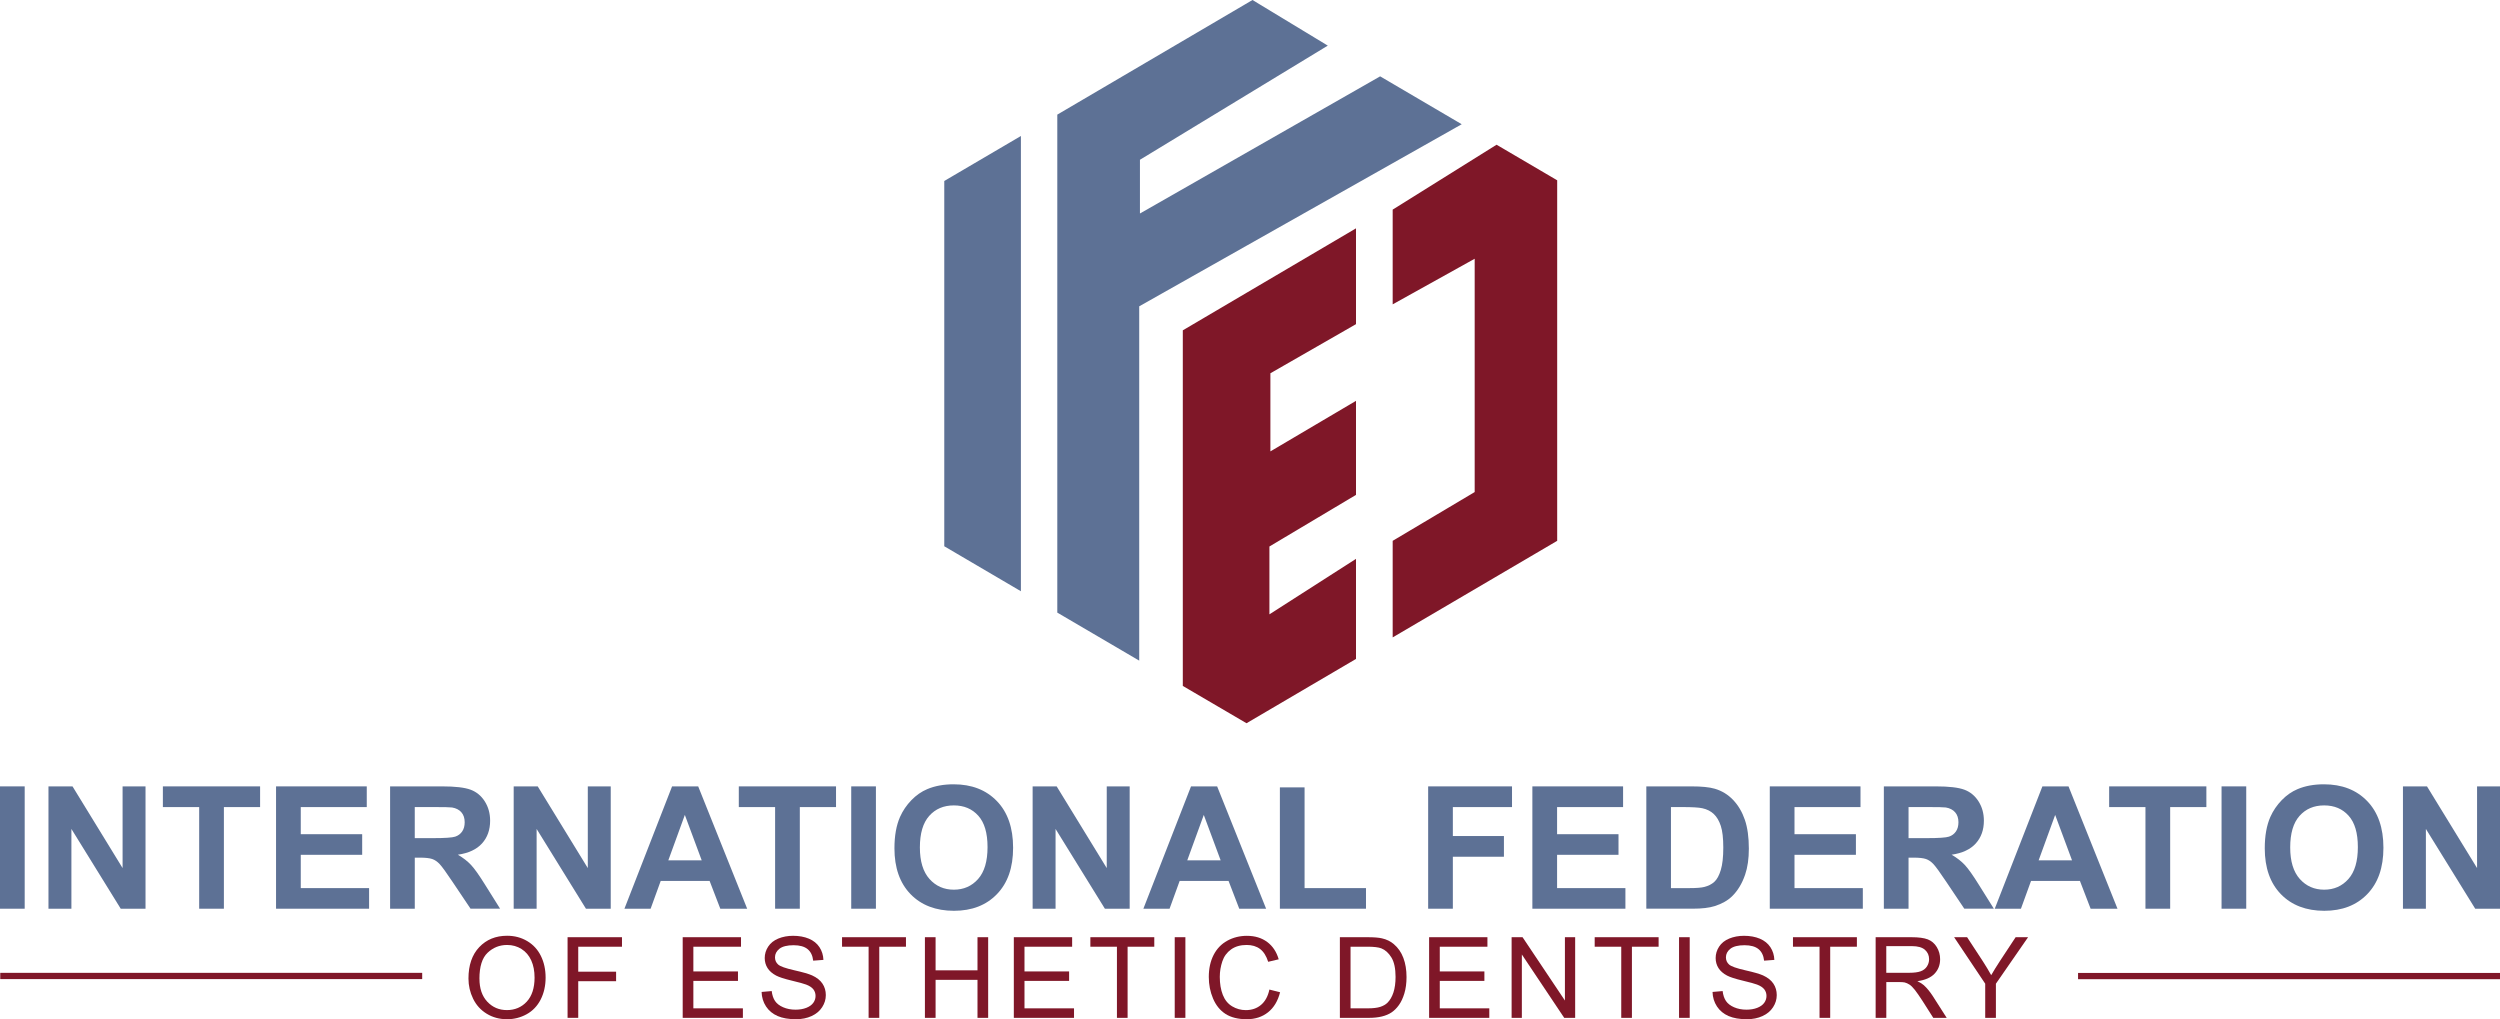 <?xml version="1.0" encoding="UTF-8"?>
<svg xmlns="http://www.w3.org/2000/svg" id="Ebene_2" data-name="Ebene 2" viewBox="0 0 998.47 407.07">
  <defs>
    <style>
      .cls-1 {
        fill: none;
        stroke: #7f1728;
        stroke-miterlimit: 10;
        stroke-width: 2.5px;
      }

      .cls-2 {
        fill: #5d7195;
      }

      .cls-2, .cls-3 {
        stroke-width: 0px;
      }

      .cls-3 {
        fill: #7f1728;
      }
    </style>
  </defs>
  <g id="Ebene_1-2" data-name="Ebene 1">
    <polygon class="cls-2" points="377.13 72.28 377.13 218.17 407.74 236.14 407.74 54.31 377.13 72.28"></polygon>
    <polygon class="cls-2" points="422.27 244.67 422.27 45.78 500.23 0 530.3 18.22 455.28 63.81 455.28 85.27 551.21 30.49 583.79 49.62 454.99 122.34 454.99 263.85 422.27 244.67"></polygon>
    <polygon class="cls-3" points="472.4 131.93 472.4 273.95 497.84 288.85 541.57 263.17 541.57 223.2 506.99 245.36 506.99 218.26 541.57 197.65 541.57 160.09 507.38 180.28 507.38 149.08 541.57 129.46 541.57 91.2 472.4 131.93"></polygon>
    <polygon class="cls-3" points="556.22 216 588.97 196.52 588.97 103.34 556.22 121.55 556.22 83.72 597.71 57.8 621.92 72.01 621.92 216 556.22 254.57 556.22 216"></polygon>
    <g>
      <path class="cls-2" d="m0,362.93v-48.86h9.86v48.86H0Z"></path>
      <path class="cls-2" d="m19.36,362.93v-48.86h9.6l20,32.63v-32.63h9.16v48.86h-9.9l-19.7-31.86v31.86h-9.16Z"></path>
      <path class="cls-2" d="m79.55,362.93v-40.59h-14.5v-8.27h38.83v8.27h-14.46v40.59h-9.86Z"></path>
      <path class="cls-2" d="m110.25,362.93v-48.86h36.23v8.27h-26.36v10.83h24.53v8.23h-24.53v13.3h27.29v8.23h-37.16Z"></path>
      <path class="cls-2" d="m155.8,362.93v-48.86h20.76c5.22,0,9.01.44,11.38,1.32,2.37.88,4.26,2.44,5.68,4.68,1.42,2.24,2.13,4.81,2.13,7.7,0,3.67-1.08,6.69-3.23,9.08-2.16,2.39-5.38,3.89-9.66,4.51,2.13,1.24,3.89,2.61,5.28,4.1,1.39,1.49,3.26,4.13,5.62,7.93l5.97,9.53h-11.8l-7.13-10.63c-2.53-3.8-4.27-6.19-5.2-7.18-.93-.99-1.92-1.67-2.97-2.03-1.04-.36-2.7-.55-4.97-.55h-2v20.4h-9.86Zm9.86-28.19h7.3c4.73,0,7.69-.2,8.86-.6,1.18-.4,2.1-1.09,2.77-2.07s1-2.2,1-3.67c0-1.64-.44-2.97-1.32-3.98-.88-1.01-2.12-1.65-3.72-1.92-.8-.11-3.2-.17-7.2-.17h-7.7v12.4Z"></path>
      <path class="cls-2" d="m205.16,362.93v-48.86h9.6l20,32.63v-32.63h9.16v48.86h-9.9l-19.7-31.86v31.86h-9.16Z"></path>
      <path class="cls-2" d="m298.41,362.93h-10.73l-4.27-11.1h-19.53l-4.03,11.1h-10.46l19.03-48.86h10.43l19.56,48.86Zm-18.16-19.33l-6.73-18.13-6.6,18.13h13.33Z"></path>
      <path class="cls-2" d="m309.57,362.93v-40.59h-14.5v-8.27h38.83v8.27h-14.46v40.59h-9.86Z"></path>
      <path class="cls-2" d="m339.97,362.93v-48.86h9.86v48.86h-9.86Z"></path>
      <path class="cls-2" d="m357.23,338.8c0-4.98.74-9.15,2.23-12.53,1.11-2.49,2.63-4.72,4.55-6.7,1.92-1.98,4.03-3.44,6.32-4.4,3.04-1.29,6.55-1.93,10.53-1.93,7.2,0,12.96,2.23,17.28,6.7,4.32,4.47,6.48,10.68,6.48,18.63s-2.14,14.06-6.43,18.51c-4.29,4.46-10.02,6.68-17.2,6.68s-13.04-2.22-17.33-6.65c-4.29-4.43-6.43-10.54-6.43-18.31Zm10.16-.33c0,5.53,1.28,9.73,3.83,12.58,2.55,2.85,5.8,4.28,9.73,4.28s7.16-1.42,9.68-4.25c2.52-2.83,3.78-7.08,3.78-12.75s-1.23-9.78-3.68-12.53c-2.46-2.75-5.72-4.13-9.78-4.13s-7.34,1.39-9.83,4.18c-2.49,2.79-3.73,6.99-3.73,12.61Z"></path>
      <path class="cls-2" d="m412.42,362.93v-48.86h9.6l20,32.63v-32.63h9.16v48.86h-9.9l-19.7-31.86v31.86h-9.16Z"></path>
      <path class="cls-2" d="m505.67,362.93h-10.73l-4.27-11.1h-19.53l-4.03,11.1h-10.46l19.03-48.86h10.43l19.56,48.86Zm-18.16-19.33l-6.73-18.13-6.6,18.13h13.33Z"></path>
      <path class="cls-2" d="m511.17,362.93v-48.46h9.86v40.23h24.53v8.23h-34.39Z"></path>
      <path class="cls-2" d="m570.39,362.93v-48.86h33.49v8.27h-23.63v11.56h20.4v8.27h-20.4v20.76h-9.86Z"></path>
      <path class="cls-2" d="m612.01,362.93v-48.86h36.23v8.27h-26.36v10.83h24.53v8.23h-24.53v13.3h27.29v8.23h-37.16Z"></path>
      <path class="cls-2" d="m657.5,314.07h18.03c4.07,0,7.17.31,9.3.93,2.87.84,5.32,2.34,7.37,4.5,2.04,2.15,3.6,4.79,4.67,7.91,1.07,3.12,1.6,6.97,1.6,11.55,0,4.02-.5,7.49-1.5,10.4-1.22,3.55-2.97,6.43-5.23,8.63-1.71,1.67-4.02,2.97-6.93,3.9-2.18.69-5.09,1.03-8.73,1.03h-18.56v-48.86Zm9.86,8.27v32.36h7.37c2.75,0,4.74-.15,5.97-.47,1.6-.4,2.93-1.08,3.98-2.03s1.92-2.53,2.58-4.72c.67-2.19,1-5.17,1-8.95s-.33-6.68-1-8.7-1.6-3.6-2.8-4.73-2.72-1.9-4.57-2.3c-1.38-.31-4.08-.47-8.1-.47h-4.43Z"></path>
      <path class="cls-2" d="m706.83,362.93v-48.86h36.23v8.27h-26.36v10.83h24.53v8.23h-24.53v13.3h27.29v8.23h-37.16Z"></path>
      <path class="cls-2" d="m752.39,362.93v-48.86h20.76c5.22,0,9.01.44,11.38,1.32,2.37.88,4.26,2.44,5.68,4.68,1.42,2.24,2.13,4.81,2.13,7.7,0,3.67-1.08,6.69-3.23,9.08-2.16,2.39-5.38,3.89-9.66,4.51,2.13,1.24,3.89,2.61,5.28,4.1s3.26,4.13,5.62,7.93l5.97,9.53h-11.8l-7.13-10.63c-2.53-3.8-4.27-6.19-5.2-7.18-.93-.99-1.92-1.67-2.97-2.03-1.04-.36-2.7-.55-4.97-.55h-2v20.4h-9.86Zm9.86-28.19h7.3c4.73,0,7.69-.2,8.86-.6,1.18-.4,2.1-1.09,2.77-2.07s1-2.2,1-3.67c0-1.64-.44-2.97-1.32-3.98-.88-1.01-2.12-1.65-3.71-1.92-.8-.11-3.2-.17-7.2-.17h-7.7v12.4Z"></path>
      <path class="cls-2" d="m845.7,362.93h-10.73l-4.27-11.1h-19.53l-4.03,11.1h-10.46l19.03-48.86h10.43l19.56,48.86Zm-18.16-19.33l-6.73-18.13-6.6,18.13h13.33Z"></path>
      <path class="cls-2" d="m856.87,362.93v-40.59h-14.5v-8.27h38.83v8.27h-14.46v40.59h-9.86Z"></path>
      <path class="cls-2" d="m887.26,362.93v-48.86h9.86v48.86h-9.86Z"></path>
      <path class="cls-2" d="m904.52,338.8c0-4.98.74-9.15,2.23-12.53,1.11-2.49,2.63-4.72,4.55-6.7s4.03-3.44,6.32-4.4c3.04-1.29,6.55-1.93,10.53-1.93,7.2,0,12.96,2.23,17.28,6.7s6.48,10.68,6.48,18.63-2.14,14.06-6.43,18.51c-4.29,4.46-10.02,6.68-17.2,6.68s-13.04-2.22-17.33-6.65c-4.29-4.43-6.43-10.54-6.43-18.31Zm10.16-.33c0,5.53,1.28,9.73,3.83,12.58,2.55,2.85,5.8,4.28,9.73,4.28s7.16-1.42,9.68-4.25c2.52-2.83,3.78-7.08,3.78-12.75s-1.23-9.78-3.68-12.53-5.71-4.13-9.78-4.13-7.34,1.39-9.83,4.18c-2.49,2.79-3.73,6.99-3.73,12.61Z"></path>
      <path class="cls-2" d="m959.71,362.93v-48.86h9.6l20,32.63v-32.63h9.16v48.86h-9.9l-19.7-31.86v31.86h-9.16Z"></path>
    </g>
    <line class="cls-1" x1=".1" y1="389.79" x2="168.62" y2="389.79"></line>
    <line class="cls-1" x1="829.95" y1="389.83" x2="998.47" y2="389.83"></line>
    <g>
      <path class="cls-3" d="m187.1,390.83c0-5.35,1.44-9.53,4.31-12.56,2.87-3.02,6.58-4.54,11.12-4.54,2.97,0,5.65.71,8.04,2.13,2.39,1.42,4.21,3.4,5.46,5.94,1.25,2.54,1.88,5.42,1.88,8.65s-.66,6.19-1.98,8.77-3.19,4.53-5.6,5.86c-2.42,1.33-5.02,1.99-7.82,1.99-3.03,0-5.74-.73-8.13-2.2-2.39-1.46-4.2-3.46-5.43-6s-1.85-5.21-1.85-8.04Zm4.39.07c0,3.88,1.04,6.94,3.13,9.17,2.09,2.23,4.71,3.35,7.85,3.35s5.85-1.13,7.92-3.38c2.07-2.25,3.11-5.46,3.11-9.6,0-2.62-.44-4.91-1.33-6.87-.89-1.96-2.18-3.47-3.89-4.55-1.71-1.08-3.62-1.61-5.75-1.61-3.02,0-5.61,1.04-7.79,3.11-2.18,2.07-3.26,5.53-3.26,10.38Z"></path>
      <path class="cls-3" d="m226.68,406.52v-32.21h21.73v3.8h-17.47v9.97h15.12v3.8h-15.12v14.63h-4.26Z"></path>
      <path class="cls-3" d="m272.66,406.52v-32.21h23.29v3.8h-19.03v9.87h17.82v3.78h-17.82v10.96h19.78v3.8h-24.04Z"></path>
      <path class="cls-3" d="m304.19,396.17l4.02-.35c.19,1.61.63,2.93,1.33,3.97.7,1.03,1.78,1.87,3.24,2.5,1.46.64,3.11.96,4.94.96,1.63,0,3.06-.24,4.31-.73s2.17-1.15,2.78-1.99c.61-.84.91-1.76.91-2.76s-.29-1.89-.88-2.65c-.59-.75-1.55-1.39-2.9-1.9-.86-.34-2.78-.86-5.73-1.57-2.96-.71-5.03-1.38-6.22-2.01-1.54-.81-2.68-1.81-3.44-3-.75-1.19-1.13-2.53-1.13-4.01,0-1.62.46-3.15,1.38-4.56.92-1.41,2.27-2.49,4.04-3.22s3.74-1.1,5.91-1.1c2.39,0,4.49.38,6.32,1.15,1.82.77,3.23,1.9,4.21,3.39s1.51,3.19,1.58,5.08l-4.09.31c-.22-2.04-.96-3.57-2.23-4.61-1.27-1.04-3.14-1.56-5.61-1.56s-4.46.47-5.64,1.42c-1.18.95-1.77,2.08-1.77,3.42,0,1.16.42,2.11,1.25,2.86.82.75,2.96,1.51,6.43,2.3,3.46.78,5.84,1.47,7.13,2.05,1.88.86,3.26,1.96,4.15,3.29.89,1.33,1.34,2.85,1.34,4.58s-.49,3.33-1.47,4.84c-.98,1.52-2.39,2.7-4.23,3.54-1.84.84-3.91,1.26-6.21,1.26-2.92,0-5.36-.42-7.33-1.27-1.97-.85-3.52-2.13-4.64-3.83-1.12-1.71-1.71-3.64-1.77-5.79Z"></path>
      <path class="cls-3" d="m346.91,406.52v-28.41h-10.61v-3.8h25.53v3.8h-10.66v28.41h-4.26Z"></path>
      <path class="cls-3" d="m369.4,406.52v-32.21h4.26v13.23h16.74v-13.23h4.26v32.21h-4.26v-15.18h-16.74v15.18h-4.26Z"></path>
      <path class="cls-3" d="m404.91,406.52v-32.21h23.29v3.8h-19.03v9.87h17.82v3.78h-17.82v10.96h19.78v3.8h-24.04Z"></path>
      <path class="cls-3" d="m446.09,406.52v-28.41h-10.61v-3.8h25.53v3.8h-10.66v28.41h-4.26Z"></path>
      <path class="cls-3" d="m469.17,406.52v-32.21h4.26v32.21h-4.26Z"></path>
      <path class="cls-3" d="m506.99,395.22l4.26,1.08c-.89,3.5-2.5,6.17-4.82,8.01-2.32,1.84-5.16,2.76-8.51,2.76s-6.3-.71-8.47-2.12c-2.18-1.41-3.83-3.46-4.97-6.14-1.14-2.68-1.7-5.56-1.7-8.63,0-3.35.64-6.28,1.92-8.78,1.28-2.5,3.11-4.39,5.47-5.69,2.37-1.3,4.97-1.95,7.81-1.95,3.22,0,5.93.82,8.13,2.46,2.2,1.64,3.73,3.95,4.59,6.92l-4.2.99c-.75-2.34-1.83-4.05-3.25-5.12s-3.21-1.6-5.36-1.6c-2.48,0-4.54.59-6.21,1.78-1.66,1.19-2.83,2.78-3.5,4.78-.67,2-1.01,4.06-1.01,6.19,0,2.74.4,5.13,1.2,7.17.8,2.04,2.04,3.57,3.72,4.58s3.51,1.52,5.47,1.52c2.39,0,4.41-.69,6.06-2.07,1.65-1.38,2.78-3.42,3.36-6.13Z"></path>
      <path class="cls-3" d="m535.13,406.52v-32.21h11.1c2.5,0,4.42.15,5.73.46,1.85.42,3.42,1.19,4.72,2.31,1.7,1.44,2.97,3.27,3.81,5.5.84,2.23,1.26,4.79,1.26,7.66,0,2.45-.29,4.61-.86,6.5-.57,1.89-1.3,3.45-2.2,4.69-.89,1.24-1.87,2.21-2.93,2.92-1.06.71-2.34,1.25-3.85,1.62-1.5.37-3.23.55-5.17.55h-11.62Zm4.26-3.8h6.88c2.12,0,3.79-.2,5-.59,1.21-.4,2.17-.95,2.89-1.67,1.01-1.01,1.8-2.37,2.36-4.08.56-1.71.85-3.78.85-6.21,0-3.37-.55-5.96-1.66-7.77-1.11-1.81-2.45-3.02-4.03-3.64-1.14-.44-2.98-.66-5.52-.66h-6.77v24.61Z"></path>
      <path class="cls-3" d="m570.77,406.52v-32.21h23.29v3.8h-19.03v9.87h17.82v3.78h-17.82v10.96h19.78v3.8h-24.04Z"></path>
      <path class="cls-3" d="m603.72,406.52v-32.21h4.37l16.92,25.29v-25.29h4.09v32.21h-4.37l-16.92-25.31v25.31h-4.09Z"></path>
      <path class="cls-3" d="m647.51,406.52v-28.41h-10.61v-3.8h25.53v3.8h-10.66v28.41h-4.26Z"></path>
      <path class="cls-3" d="m670.59,406.52v-32.21h4.26v32.21h-4.26Z"></path>
      <path class="cls-3" d="m683.98,396.17l4.02-.35c.19,1.61.63,2.93,1.33,3.97.7,1.03,1.78,1.87,3.24,2.5,1.46.64,3.11.96,4.94.96,1.63,0,3.06-.24,4.31-.73s2.17-1.15,2.78-1.99c.61-.84.91-1.76.91-2.76s-.29-1.89-.88-2.65c-.59-.75-1.55-1.39-2.9-1.9-.86-.34-2.78-.86-5.73-1.57-2.96-.71-5.03-1.38-6.22-2.01-1.54-.81-2.68-1.81-3.44-3-.75-1.19-1.13-2.53-1.13-4.01,0-1.62.46-3.15,1.38-4.56.92-1.41,2.27-2.49,4.04-3.22,1.77-.73,3.74-1.1,5.91-1.1,2.39,0,4.49.38,6.32,1.15,1.82.77,3.23,1.9,4.21,3.39.98,1.49,1.51,3.19,1.58,5.08l-4.09.31c-.22-2.04-.96-3.57-2.23-4.61-1.27-1.04-3.14-1.56-5.61-1.56s-4.46.47-5.64,1.42c-1.18.95-1.77,2.08-1.77,3.42,0,1.16.42,2.11,1.25,2.86.82.75,2.96,1.51,6.43,2.3,3.46.78,5.84,1.47,7.13,2.05,1.88.86,3.26,1.96,4.15,3.29.89,1.33,1.34,2.85,1.34,4.58s-.49,3.33-1.47,4.84c-.98,1.52-2.39,2.7-4.23,3.54-1.84.84-3.91,1.26-6.21,1.26-2.92,0-5.36-.42-7.33-1.27-1.97-.85-3.52-2.13-4.64-3.83-1.12-1.71-1.71-3.64-1.77-5.79Z"></path>
      <path class="cls-3" d="m726.7,406.52v-28.41h-10.61v-3.8h25.53v3.8h-10.66v28.41h-4.26Z"></path>
      <path class="cls-3" d="m749.11,406.52v-32.21h14.28c2.87,0,5.05.29,6.55.87,1.49.58,2.69,1.6,3.58,3.06.89,1.47,1.34,3.08,1.34,4.86,0,2.29-.74,4.21-2.22,5.78-1.48,1.57-3.76,2.56-6.86,2.99,1.13.54,1.98,1.08,2.57,1.6,1.25,1.14,2.42,2.57,3.54,4.28l5.6,8.77h-5.36l-4.26-6.7c-1.25-1.93-2.27-3.41-3.08-4.44-.81-1.02-1.53-1.74-2.17-2.15-.64-.41-1.29-.7-1.94-.86-.48-.1-1.27-.15-2.37-.15h-4.94v14.3h-4.26Zm4.26-18h9.16c1.95,0,3.47-.2,4.57-.6,1.1-.4,1.93-1.05,2.5-1.93.57-.89.86-1.85.86-2.89,0-1.52-.55-2.78-1.66-3.76-1.11-.98-2.85-1.47-5.24-1.47h-10.2v10.66Z"></path>
      <path class="cls-3" d="m792.87,406.52v-13.64l-12.42-18.57h5.19l6.35,9.71c1.17,1.82,2.26,3.63,3.27,5.45.97-1.68,2.14-3.58,3.52-5.69l6.24-9.47h4.97l-12.85,18.57v13.64h-4.26Z"></path>
    </g>
  </g>
</svg>
